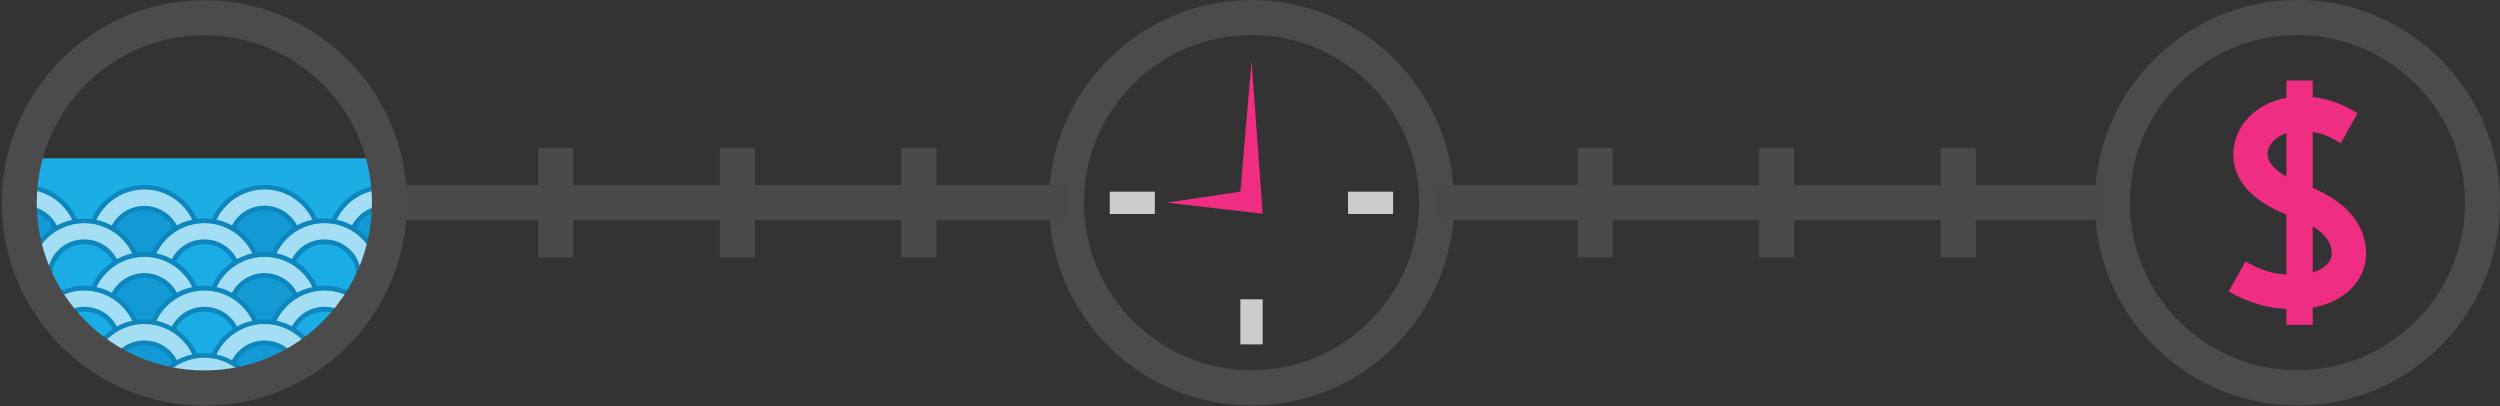 <svg version="1.1" id="Layer_1" xmlns="http://www.w3.org/2000/svg" xmlns:xlink="http://www.w3.org/1999/xlink" x="0px" y="0px"
	 width="1142.6px" height="185.6px" viewBox="0 0 1142.6 185.6" style="enable-background:new 0 0 1142.6 185.6;"
	 xml:space="preserve">
<rect x="0" y="0" width="1142.6" height="185.6" fill="#333333" stroke="none"/>
<style type="text/css">
<![CDATA[
	.st0{clip-path:url(#SVGID_10_);fill:#1CADE4;}
	.st1{clip-path:url(#SVGID_8_);fill:#FFFFFF;}
	.st2{clip-path:url(#SVGID_12_);fill:#4B4B4B;}
	.st3{opacity:0.4;clip-path:url(#SVGID_8_);}
	.st4{clip-path:url(#SVGID_2_);fill:#4B4B4B;}
	.st5{fill-rule:evenodd;clip-rule:evenodd;fill:#4B4A4B;}
	.st6{clip-path:url(#SVGID_8_);fill:#046CA4;}
	.st7{clip-path:url(#SVGID_2_);fill:#EE2D83;}
	.st8{clip-path:url(#SVGID_4_);fill:#4B4B4B;}
	.st9{clip-path:url(#SVGID_6_);}
	.st10{clip-path:url(#SVGID_8_);fill:#0D8DCC;}
	.st11{clip-path:url(#SVGID_4_);fill:#EE2D83;}
	.st12{clip-path:url(#SVGID_8_);fill:#19ACE4;}
	.st13{clip-path:url(#SVGID_2_);fill:#CDCCCC;}
	.st14{clip-path:url(#SVGID_8_);fill:#1CADE4;}
]]>
</style>
<g>
	<defs>
		<rect id="SVGID_1_" x="479.4" width="185.3" height="185.3"/>
	</defs>
	<clipPath id="SVGID_2_">
		<use xlink:href="#SVGID_1_"  style="overflow:visible;"/>
	</clipPath>
	<path class="st4" d="M572,185.3c-51.1,0-92.6-41.6-92.6-92.6C479.4,41.6,520.9,0,572,0s92.6,41.6,92.6,92.6
		C664.6,143.7,623.1,185.3,572,185.3z M572,16c-42.3,0-76.6,34.4-76.6,76.6c0,42.3,34.4,76.6,76.6,76.6s76.6-34.4,76.6-76.6
		C648.6,50.4,614.3,16,572,16z"/>
	<rect x="616.1" y="87.6" class="st13" width="20.6" height="10.2"/>
	<rect x="566.9" y="136.8" class="st13" width="10.2" height="20.6"/>
	<rect x="507.2" y="87.6" class="st13" width="20.6" height="10.2"/>
	<polygon class="st7" points="577.1,97.7 533.2,92.6 566.9,87.6 572,27.9 	"/>
</g>
<g>
	<defs>
		<rect id="SVGID_3_" x="957.4" width="185.3" height="185.3"/>
	</defs>
	<clipPath id="SVGID_4_">
		<use xlink:href="#SVGID_3_"  style="overflow:visible;"/>
	</clipPath>
	<path class="st8" d="M1050,185.3c-51.1,0-92.6-41.6-92.6-92.6C957.4,41.6,998.9,0,1050,0s92.6,41.6,92.6,92.6
		C1142.6,143.7,1101.1,185.3,1050,185.3z M1050,16c-42.3,0-76.6,34.4-76.6,76.6c0,42.3,34.4,76.6,76.6,76.6
		c42.3,0,76.6-34.4,76.6-76.6C1126.6,50.4,1092.3,16,1050,16z"/>
	<path class="st11" d="M1057,85.9V60.3c3.9,0.6,8,2.1,12.8,5.2l7.7-13.7c-7.8-4.9-14.6-6.8-20.5-7.4v-7.6h-12v7.9
		c-13.9,2.4-24.3,13-24.3,25.8c0,11.8,8.3,21.1,24.3,27.6v27.4c-6-0.4-11.7-1.9-18.7-6l-7.7,13.7c10.2,5.9,18.7,7.6,26.4,8v7.3h12
		v-7.9c14.3-2.5,24.4-12.3,24.4-24.7C1081.4,108.3,1078.1,94.7,1057,85.9 M1045,80.7c-4.8-2.7-8.6-6.1-8.6-10.3
		c0-4.2,3.6-7.9,8.6-9.6V80.7z M1057,124.5v-21.1c5.7,3.5,8.7,7.7,8.7,12.5C1065.7,119.7,1062.2,122.9,1057,124.5"/>
</g>
<g>
	<g>
		<path class="st5" d="M903,84.6v-17h-16v17h-67v-17h-16v17h-67v-17h-16v17h-65v16h65v17h16v-17h67v17h16v-17h67v17h16v-17h60v-16
			H903z M428,67.6h-16v17h-67v-17h-16v17h-67v-17h-16v17h-65v16h65v17h16v-17h67v17h16v-17h67v17h16v-17h60v-16h-60V67.6z"/>
	</g>
</g>
<g>
	<defs>
		<rect id="SVGID_5_" x="-20.7" y="0.1" width="227.7" height="214"/>
	</defs>
	<clipPath id="SVGID_6_">
		<use xlink:href="#SVGID_5_"  style="overflow:visible;"/>
	</clipPath>
	<g class="st9">
		<defs>
			<path id="SVGID_7_" d="M8.8,92.8c0,46.7,37.9,84.6,84.6,84.6c46.7,0,84.6-37.9,84.6-84.6c0-46.7-37.9-84.6-84.6-84.6
				C46.7,8.1,8.8,46,8.8,92.8"/>
		</defs>
		<clipPath id="SVGID_8_">
			<use xlink:href="#SVGID_7_"  style="overflow:visible;"/>
		</clipPath>
		<rect x="-20.7" y="72.4" class="st14" width="227.7" height="104.3"/>
		<path class="st1" d="M91.3,110.9c0,14-11.3,25.3-25.3,25.3c-14,0-25.3-11.3-25.3-25.3S52,85.6,66,85.6
			C79.9,85.6,91.3,96.9,91.3,110.9"/>
		<path class="st6" d="M66,137.3c-14.5,0-26.4-11.8-26.4-26.4c0-14.5,11.8-26.4,26.4-26.4c14.5,0,26.4,11.8,26.4,26.4
			C92.3,125.4,80.5,137.3,66,137.3z M66,86.6c-13.4,0-24.3,10.9-24.3,24.3c0,13.4,10.9,24.3,24.3,24.3c13.4,0,24.3-10.9,24.3-24.3
			C90.2,97.5,79.3,86.6,66,86.6z"/>
		<path class="st10" d="M81.7,110.9c0,8.7-7,15.7-15.7,15.7c-8.7,0-15.7-7-15.7-15.7c0-8.7,7-15.7,15.7-15.7
			C74.6,95.2,81.7,102.2,81.7,110.9"/>
		<path class="st6" d="M66,127.6c-9.2,0-16.8-7.5-16.8-16.8S56.7,94.1,66,94.1c9.2,0,16.8,7.5,16.8,16.8S75.2,127.6,66,127.6z
			 M66,96.2c-8.1,0-14.7,6.6-14.7,14.7s6.6,14.7,14.7,14.7c8.1,0,14.7-6.6,14.7-14.7S74,96.2,66,96.2z"/>
		<path class="st1" d="M146.2,110.9c0,14-11.3,25.3-25.3,25.3c-14,0-25.3-11.3-25.3-25.3s11.3-25.3,25.3-25.3
			C134.9,85.6,146.2,96.9,146.2,110.9"/>
		<path class="st6" d="M120.9,137.3c-14.5,0-26.4-11.8-26.4-26.4c0-14.5,11.8-26.4,26.4-26.4s26.4,11.8,26.4,26.4
			C147.2,125.4,135.4,137.3,120.9,137.3z M120.9,86.6c-13.4,0-24.3,10.9-24.3,24.3c0,13.4,10.9,24.3,24.3,24.3s24.3-10.9,24.3-24.3
			C145.1,97.5,134.3,86.6,120.9,86.6z"/>
		<path class="st10" d="M136.6,110.9c0,8.7-7,15.7-15.7,15.7c-8.7,0-15.7-7-15.7-15.7c0-8.7,7-15.7,15.7-15.7
			C129.5,95.2,136.6,102.2,136.6,110.9"/>
		<path class="st6" d="M120.9,127.6c-9.2,0-16.8-7.5-16.8-16.8s7.5-16.8,16.8-16.8c9.2,0,16.8,7.5,16.8,16.8
			S130.1,127.6,120.9,127.6z M120.9,96.2c-8.1,0-14.7,6.6-14.7,14.7s6.6,14.7,14.7,14.7c8.1,0,14.7-6.6,14.7-14.7
			S128.9,96.2,120.9,96.2z"/>
		<path class="st1" d="M201.1,110.9c0,14-11.3,25.3-25.3,25.3c-14,0-25.3-11.3-25.3-25.3s11.3-25.3,25.3-25.3
			C189.8,85.6,201.1,96.9,201.1,110.9"/>
		<path class="st6" d="M175.8,137.3c-14.5,0-26.4-11.8-26.4-26.4c0-14.5,11.8-26.4,26.4-26.4s26.4,11.8,26.4,26.4
			C202.1,125.4,190.3,137.3,175.8,137.3z M175.8,86.6c-13.4,0-24.3,10.9-24.3,24.3c0,13.4,10.9,24.3,24.3,24.3s24.3-10.9,24.3-24.3
			C200,97.5,189.2,86.6,175.8,86.6z"/>
		<path class="st10" d="M191.5,110.9c0,8.7-7,15.7-15.7,15.7c-8.7,0-15.7-7-15.7-15.7c0-8.7,7-15.7,15.7-15.7
			C184.4,95.2,191.5,102.2,191.5,110.9"/>
		<path class="st6" d="M175.8,127.6c-9.2,0-16.8-7.5-16.8-16.8s7.5-16.8,16.8-16.8c9.2,0,16.8,7.5,16.8,16.8S185,127.6,175.8,127.6z
			 M175.8,96.2c-8.1,0-14.7,6.6-14.7,14.7s6.6,14.7,14.7,14.7c8.1,0,14.7-6.6,14.7-14.7S183.9,96.2,175.8,96.2z"/>
		<path class="st1" d="M36.4,110.9c0,14-11.3,25.3-25.3,25.3c-14,0-25.3-11.3-25.3-25.3s11.3-25.3,25.3-25.3
			C25,85.6,36.4,96.9,36.4,110.9"/>
		<path class="st6" d="M11.1,137.3c-14.5,0-26.4-11.8-26.4-26.4c0-14.5,11.8-26.4,26.4-26.4c14.5,0,26.4,11.8,26.4,26.4
			C37.4,125.4,25.6,137.3,11.1,137.3z M11.1,86.6c-13.4,0-24.3,10.9-24.3,24.3c0,13.4,10.9,24.3,24.3,24.3
			c13.4,0,24.3-10.9,24.3-24.3C35.3,97.5,24.4,86.6,11.1,86.6z"/>
		<path class="st10" d="M26.8,110.9c0,8.7-7,15.7-15.7,15.7c-8.7,0-15.7-7-15.7-15.7c0-8.7,7-15.7,15.7-15.7
			C19.7,95.2,26.8,102.2,26.8,110.9"/>
		<path class="st6" d="M11.1,127.6c-9.2,0-16.8-7.5-16.8-16.8s7.5-16.8,16.8-16.8c9.2,0,16.8,7.5,16.8,16.8S20.3,127.6,11.1,127.6z
			 M11.1,96.2c-8.1,0-14.7,6.6-14.7,14.7s6.6,14.7,14.7,14.7c8.1,0,14.7-6.6,14.7-14.7S19.1,96.2,11.1,96.2z"/>
		<path class="st1" d="M63.8,126.3c0,14-11.3,25.3-25.3,25.3s-25.3-11.3-25.3-25.3s11.3-25.3,25.3-25.3S63.8,112.3,63.8,126.3"/>
		<path class="st6" d="M38.5,152.6c-14.5,0-26.4-11.8-26.4-26.4S24,99.9,38.5,99.9c14.5,0,26.4,11.8,26.4,26.4
			S53.1,152.6,38.5,152.6z M38.5,102c-13.4,0-24.3,10.9-24.3,24.3s10.9,24.3,24.3,24.3c13.4,0,24.3-10.9,24.3-24.3
			S51.9,102,38.5,102z"/>
		<path class="st12" d="M54.2,126.3c0,8.7-7,15.7-15.7,15.7s-15.7-7-15.7-15.7c0-8.7,7-15.7,15.7-15.7S54.2,117.6,54.2,126.3"/>
		<path class="st6" d="M38.5,143c-9.2,0-16.8-7.5-16.8-16.8s7.5-16.8,16.8-16.8s16.8,7.5,16.8,16.8S47.7,143,38.5,143z M38.5,111.6
			c-8.1,0-14.7,6.6-14.7,14.7s6.6,14.7,14.7,14.7s14.7-6.6,14.7-14.7S46.6,111.6,38.5,111.6z"/>
		<path class="st1" d="M118.7,126.3c0,14-11.3,25.3-25.3,25.3s-25.3-11.3-25.3-25.3s11.3-25.3,25.3-25.3S118.7,112.3,118.7,126.3"/>
		<path class="st6" d="M93.4,152.6c-14.5,0-26.4-11.8-26.4-26.4s11.8-26.4,26.4-26.4c14.5,0,26.4,11.8,26.4,26.4
			S108,152.6,93.4,152.6z M93.4,102c-13.4,0-24.3,10.9-24.3,24.3s10.9,24.3,24.3,24.3c13.4,0,24.3-10.9,24.3-24.3
			S106.8,102,93.4,102z"/>
		<path class="st12" d="M109.1,126.3c0,8.7-7,15.7-15.7,15.7s-15.7-7-15.7-15.7c0-8.7,7-15.7,15.7-15.7S109.1,117.6,109.1,126.3"/>
		<path class="st6" d="M93.4,143c-9.2,0-16.8-7.5-16.8-16.8s7.5-16.8,16.8-16.8s16.8,7.5,16.8,16.8S102.7,143,93.4,143z M93.4,111.6
			c-8.1,0-14.7,6.6-14.7,14.7s6.6,14.7,14.7,14.7s14.7-6.6,14.7-14.7S101.5,111.6,93.4,111.6z"/>
		<path class="st1" d="M173.6,126.3c0,14-11.3,25.3-25.3,25.3S123,140.3,123,126.3s11.3-25.3,25.3-25.3S173.6,112.3,173.6,126.3"/>
		<path class="st6" d="M148.3,152.6c-14.5,0-26.4-11.8-26.4-26.4s11.8-26.4,26.4-26.4s26.4,11.8,26.4,26.4S162.9,152.6,148.3,152.6z
			 M148.3,102c-13.4,0-24.3,10.9-24.3,24.3s10.9,24.3,24.3,24.3s24.3-10.9,24.3-24.3S161.7,102,148.3,102z"/>
		<path class="st12" d="M164,126.3c0,8.7-7,15.7-15.7,15.7s-15.7-7-15.7-15.7c0-8.7,7-15.7,15.7-15.7S164,117.6,164,126.3"/>
		<path class="st6" d="M148.3,143c-9.2,0-16.8-7.5-16.8-16.8s7.5-16.8,16.8-16.8s16.8,7.5,16.8,16.8S157.6,143,148.3,143z
			 M148.3,111.6c-8.1,0-14.7,6.6-14.7,14.7s6.6,14.7,14.7,14.7s14.7-6.6,14.7-14.7S156.4,111.6,148.3,111.6z"/>
		<path class="st1" d="M91.3,141.6c0,14-11.3,25.3-25.3,25.3c-14,0-25.3-11.3-25.3-25.3c0-14,11.3-25.3,25.3-25.3
			C79.9,116.3,91.3,127.7,91.3,141.6"/>
		<path class="st6" d="M66,168c-14.5,0-26.4-11.8-26.4-26.4c0-14.5,11.8-26.4,26.4-26.4c14.5,0,26.4,11.8,26.4,26.4
			C92.3,156.2,80.5,168,66,168z M66,117.4c-13.4,0-24.3,10.9-24.3,24.3c0,13.4,10.9,24.3,24.3,24.3c13.4,0,24.3-10.9,24.3-24.3
			C90.2,128.3,79.3,117.4,66,117.4z"/>
		<path class="st10" d="M81.7,141.6c0,8.7-7,15.7-15.7,15.7c-8.7,0-15.7-7-15.7-15.7c0-8.7,7-15.7,15.7-15.7
			C74.6,125.9,81.7,133,81.7,141.6"/>
		<path class="st6" d="M66,158.4c-9.2,0-16.8-7.5-16.8-16.8c0-9.2,7.5-16.8,16.8-16.8c9.2,0,16.8,7.5,16.8,16.8
			C82.7,150.9,75.2,158.4,66,158.4z M66,127c-8.1,0-14.7,6.6-14.7,14.7c0,8.1,6.6,14.7,14.7,14.7c8.1,0,14.7-6.6,14.7-14.7
			C80.6,133.6,74,127,66,127z"/>
		<path class="st1" d="M146.2,141.6c0,14-11.3,25.3-25.3,25.3c-14,0-25.3-11.3-25.3-25.3c0-14,11.3-25.3,25.3-25.3
			C134.9,116.3,146.2,127.7,146.2,141.6"/>
		<path class="st6" d="M120.9,168c-14.5,0-26.4-11.8-26.4-26.4c0-14.5,11.8-26.4,26.4-26.4s26.4,11.8,26.4,26.4
			C147.2,156.2,135.4,168,120.9,168z M120.9,117.4c-13.4,0-24.3,10.9-24.3,24.3c0,13.4,10.9,24.3,24.3,24.3s24.3-10.9,24.3-24.3
			C145.1,128.3,134.3,117.4,120.9,117.4z"/>
		<path class="st10" d="M136.6,141.6c0,8.7-7,15.7-15.7,15.7c-8.7,0-15.7-7-15.7-15.7c0-8.7,7-15.7,15.7-15.7
			C129.5,125.9,136.6,133,136.6,141.6"/>
		<path class="st6" d="M120.9,158.4c-9.2,0-16.8-7.5-16.8-16.8c0-9.2,7.5-16.8,16.8-16.8c9.2,0,16.8,7.5,16.8,16.8
			C137.6,150.9,130.1,158.4,120.9,158.4z M120.9,127c-8.1,0-14.7,6.6-14.7,14.7c0,8.1,6.6,14.7,14.7,14.7c8.1,0,14.7-6.6,14.7-14.7
			C135.5,133.6,128.9,127,120.9,127z"/>
		<path class="st1" d="M63.8,157c0,14-11.3,25.3-25.3,25.3S13.2,171,13.2,157c0-14,11.3-25.3,25.3-25.3S63.8,143,63.8,157"/>
		<path class="st6" d="M38.5,183.4c-14.5,0-26.4-11.8-26.4-26.4c0-14.5,11.8-26.4,26.4-26.4c14.5,0,26.4,11.8,26.4,26.4
			C64.9,171.6,53.1,183.4,38.5,183.4z M38.5,132.8c-13.4,0-24.3,10.9-24.3,24.3c0,13.4,10.9,24.3,24.3,24.3
			c13.4,0,24.3-10.9,24.3-24.3C62.8,143.6,51.9,132.8,38.5,132.8z"/>
		<path class="st12" d="M54.2,157c0,8.7-7,15.7-15.7,15.7s-15.7-7-15.7-15.7c0-8.7,7-15.7,15.7-15.7S54.2,148.4,54.2,157"/>
		<path class="st6" d="M38.5,173.8c-9.2,0-16.8-7.5-16.8-16.8c0-9.2,7.5-16.8,16.8-16.8s16.8,7.5,16.8,16.8
			C55.3,166.3,47.7,173.8,38.5,173.8z M38.5,142.4c-8.1,0-14.7,6.6-14.7,14.7c0,8.1,6.6,14.7,14.7,14.7s14.7-6.6,14.7-14.7
			C53.2,148.9,46.6,142.4,38.5,142.4z"/>
		<path class="st1" d="M118.7,157c0,14-11.3,25.3-25.3,25.3S68.1,171,68.1,157c0-14,11.3-25.3,25.3-25.3S118.7,143,118.7,157"/>
		<path class="st6" d="M93.4,183.4C78.9,183.4,67,171.6,67,157c0-14.5,11.8-26.4,26.4-26.4c14.5,0,26.4,11.8,26.4,26.4
			C119.8,171.6,108,183.4,93.4,183.4z M93.4,132.8c-13.4,0-24.3,10.9-24.3,24.3c0,13.4,10.9,24.3,24.3,24.3
			c13.4,0,24.3-10.9,24.3-24.3C117.7,143.6,106.8,132.8,93.4,132.8z"/>
		<path class="st12" d="M109.1,157c0,8.7-7,15.7-15.7,15.7s-15.7-7-15.7-15.7c0-8.7,7-15.7,15.7-15.7S109.1,148.4,109.1,157"/>
		<path class="st6" d="M93.4,173.8c-9.2,0-16.8-7.5-16.8-16.8c0-9.2,7.5-16.8,16.8-16.8s16.8,7.5,16.8,16.8
			C110.2,166.3,102.7,173.8,93.4,173.8z M93.4,142.4c-8.1,0-14.7,6.6-14.7,14.7c0,8.1,6.6,14.7,14.7,14.7s14.7-6.6,14.7-14.7
			C108.1,148.9,101.5,142.4,93.4,142.4z"/>
		<path class="st1" d="M173.6,157c0,14-11.3,25.3-25.3,25.3S123,171,123,157c0-14,11.3-25.3,25.3-25.3S173.6,143,173.6,157"/>
		<path class="st6" d="M148.3,183.4c-14.5,0-26.4-11.8-26.4-26.4c0-14.5,11.8-26.4,26.4-26.4s26.4,11.8,26.4,26.4
			C174.7,171.6,162.9,183.4,148.3,183.4z M148.3,132.8c-13.4,0-24.3,10.9-24.3,24.3c0,13.4,10.9,24.3,24.3,24.3s24.3-10.9,24.3-24.3
			C172.6,143.6,161.7,132.8,148.3,132.8z"/>
		<path class="st12" d="M164,157c0,8.7-7,15.7-15.7,15.7s-15.7-7-15.7-15.7c0-8.7,7-15.7,15.7-15.7S164,148.4,164,157"/>
		<path class="st6" d="M148.3,173.8c-9.2,0-16.8-7.5-16.8-16.8c0-9.2,7.5-16.8,16.8-16.8s16.8,7.5,16.8,16.8
			C165.1,166.3,157.6,173.8,148.3,173.8z M148.3,142.4c-8.1,0-14.7,6.6-14.7,14.7c0,8.1,6.6,14.7,14.7,14.7S163,165.1,163,157
			C163,148.9,156.4,142.4,148.3,142.4z"/>
		<path class="st1" d="M91.3,172.4c0,14-11.3,25.3-25.3,25.3c-14,0-25.3-11.3-25.3-25.3c0-14,11.3-25.3,25.3-25.3
			C79.9,147.1,91.3,158.4,91.3,172.4"/>
		<path class="st6" d="M66,198.8c-14.5,0-26.4-11.8-26.4-26.4c0-14.5,11.8-26.4,26.4-26.4c14.5,0,26.4,11.8,26.4,26.4
			C92.3,186.9,80.5,198.8,66,198.8z M66,148.1c-13.4,0-24.3,10.9-24.3,24.3c0,13.4,10.9,24.3,24.3,24.3c13.4,0,24.3-10.9,24.3-24.3
			C90.2,159,79.3,148.1,66,148.1z"/>
		<path class="st10" d="M81.7,172.4c0,8.7-7,15.7-15.7,15.7c-8.7,0-15.7-7-15.7-15.7c0-8.7,7-15.7,15.7-15.7
			C74.6,156.7,81.7,163.7,81.7,172.4"/>
		<path class="st6" d="M66,189.2c-9.2,0-16.8-7.5-16.8-16.8c0-9.2,7.5-16.8,16.8-16.8c9.2,0,16.8,7.5,16.8,16.8
			C82.7,181.6,75.2,189.2,66,189.2z M66,157.8c-8.1,0-14.7,6.6-14.7,14.7c0,8.1,6.6,14.7,14.7,14.7c8.1,0,14.7-6.6,14.7-14.7
			C80.6,164.3,74,157.8,66,157.8z"/>
		<path class="st1" d="M146.2,172.4c0,14-11.3,25.3-25.3,25.3c-14,0-25.3-11.3-25.3-25.3c0-14,11.3-25.3,25.3-25.3
			C134.9,147.1,146.2,158.4,146.2,172.4"/>
		<path class="st6" d="M120.9,198.8c-14.5,0-26.4-11.8-26.4-26.4c0-14.5,11.8-26.4,26.4-26.4s26.4,11.8,26.4,26.4
			C147.2,186.9,135.4,198.8,120.9,198.8z M120.9,148.1c-13.4,0-24.3,10.9-24.3,24.3c0,13.4,10.9,24.3,24.3,24.3s24.3-10.9,24.3-24.3
			C145.1,159,134.3,148.1,120.9,148.1z"/>
		<path class="st10" d="M136.6,172.4c0,8.7-7,15.7-15.7,15.7c-8.7,0-15.7-7-15.7-15.7c0-8.7,7-15.7,15.7-15.7
			C129.5,156.7,136.6,163.7,136.6,172.4"/>
		<path class="st6" d="M120.9,189.2c-9.2,0-16.8-7.5-16.8-16.8c0-9.2,7.5-16.8,16.8-16.8c9.2,0,16.8,7.5,16.8,16.8
			C137.6,181.6,130.1,189.2,120.9,189.2z M120.9,157.8c-8.1,0-14.7,6.6-14.7,14.7c0,8.1,6.6,14.7,14.7,14.7
			c8.1,0,14.7-6.6,14.7-14.7C135.5,164.3,128.9,157.8,120.9,157.8z"/>
		<path class="st1" d="M63.8,187.8c0,14-11.3,25.3-25.3,25.3s-25.3-11.3-25.3-25.3c0-14,11.3-25.3,25.3-25.3S63.8,173.8,63.8,187.8"
			/>
		<path class="st6" d="M38.5,214.2c-14.5,0-26.4-11.8-26.4-26.4c0-14.5,11.8-26.4,26.4-26.4c14.5,0,26.4,11.8,26.4,26.4
			C64.9,202.3,53.1,214.2,38.5,214.2z M38.5,163.5c-13.4,0-24.3,10.9-24.3,24.3c0,13.4,10.9,24.3,24.3,24.3
			c13.4,0,24.3-10.9,24.3-24.3C62.8,174.4,51.9,163.5,38.5,163.5z"/>
		<path class="st12" d="M54.2,187.8c0,8.7-7,15.7-15.7,15.7s-15.7-7-15.7-15.7c0-8.7,7-15.7,15.7-15.7S54.2,179.1,54.2,187.8"/>
		<path class="st6" d="M38.5,204.5c-9.2,0-16.8-7.5-16.8-16.8c0-9.2,7.5-16.8,16.8-16.8s16.8,7.5,16.8,16.8
			C55.3,197,47.7,204.5,38.5,204.5z M38.5,173.1c-8.1,0-14.7,6.6-14.7,14.7c0,8.1,6.6,14.7,14.7,14.7s14.7-6.6,14.7-14.7
			C53.2,179.7,46.6,173.1,38.5,173.1z"/>
		<path class="st1" d="M118.7,187.8c0,14-11.3,25.3-25.3,25.3s-25.3-11.3-25.3-25.3c0-14,11.3-25.3,25.3-25.3
			S118.7,173.8,118.7,187.8"/>
		<path class="st6" d="M93.4,214.2c-14.5,0-26.4-11.8-26.4-26.4c0-14.5,11.8-26.4,26.4-26.4c14.5,0,26.4,11.8,26.4,26.4
			C119.8,202.3,108,214.2,93.4,214.2z M93.4,163.5c-13.4,0-24.3,10.9-24.3,24.3c0,13.4,10.9,24.3,24.3,24.3
			c13.4,0,24.3-10.9,24.3-24.3C117.7,174.4,106.8,163.5,93.4,163.5z"/>
		<path class="st12" d="M109.1,187.8c0,8.7-7,15.7-15.7,15.7s-15.7-7-15.7-15.7c0-8.7,7-15.7,15.7-15.7S109.1,179.1,109.1,187.8"/>
		<path class="st6" d="M93.4,204.5c-9.2,0-16.8-7.5-16.8-16.8c0-9.2,7.5-16.8,16.8-16.8s16.8,7.5,16.8,16.8
			C110.2,197,102.7,204.5,93.4,204.5z M93.4,173.1c-8.1,0-14.7,6.6-14.7,14.7c0,8.1,6.6,14.7,14.7,14.7s14.7-6.6,14.7-14.7
			C108.1,179.7,101.5,173.1,93.4,173.1z"/>
		<path class="st1" d="M173.6,187.8c0,14-11.3,25.3-25.3,25.3S123,201.8,123,187.8c0-14,11.3-25.3,25.3-25.3
			S173.6,173.8,173.6,187.8"/>
		<path class="st6" d="M148.3,214.2c-14.5,0-26.4-11.8-26.4-26.4c0-14.5,11.8-26.4,26.4-26.4s26.4,11.8,26.4,26.4
			C174.7,202.3,162.9,214.2,148.3,214.2z M148.3,163.5c-13.4,0-24.3,10.9-24.3,24.3c0,13.4,10.9,24.3,24.3,24.3s24.3-10.9,24.3-24.3
			C172.6,174.4,161.7,163.5,148.3,163.5z"/>
		<path class="st12" d="M164,187.8c0,8.7-7,15.7-15.7,15.7s-15.7-7-15.7-15.7c0-8.7,7-15.7,15.7-15.7S164,179.1,164,187.8"/>
		<path class="st6" d="M148.3,204.5c-9.2,0-16.8-7.5-16.8-16.8c0-9.2,7.5-16.8,16.8-16.8s16.8,7.5,16.8,16.8
			C165.1,197,157.6,204.5,148.3,204.5z M148.3,173.1c-8.1,0-14.7,6.6-14.7,14.7c0,8.1,6.6,14.7,14.7,14.7s14.7-6.6,14.7-14.7
			C163,179.7,156.4,173.1,148.3,173.1z"/>
		<g class="st3">
			<g>
				<defs>
					<rect id="SVGID_9_" x="-20.7" y="72.4" width="227.7" height="104.3"/>
				</defs>
				<clipPath id="SVGID_10_">
					<use xlink:href="#SVGID_9_"  style="overflow:visible;"/>
				</clipPath>
				<rect x="-20.7" y="72.4" class="st0" width="227.7" height="104.3"/>
			</g>
		</g>
	</g>
	<g class="st9">
		<defs>
			<rect id="SVGID_11_" x="-20.7" y="0.1" width="227.7" height="214"/>
		</defs>
		<clipPath id="SVGID_12_">
			<use xlink:href="#SVGID_11_"  style="overflow:visible;"/>
		</clipPath>
		<path class="st2" d="M93.4,185.4c-51.1,0-92.6-41.6-92.6-92.6S42.3,0.1,93.4,0.1s92.6,41.6,92.6,92.6S144.5,185.4,93.4,185.4z
			 M93.4,16.1c-42.3,0-76.6,34.4-76.6,76.6s34.4,76.6,76.6,76.6s76.6-34.4,76.6-76.6S135.7,16.1,93.4,16.1z"/>
	</g>
</g>
</svg>
